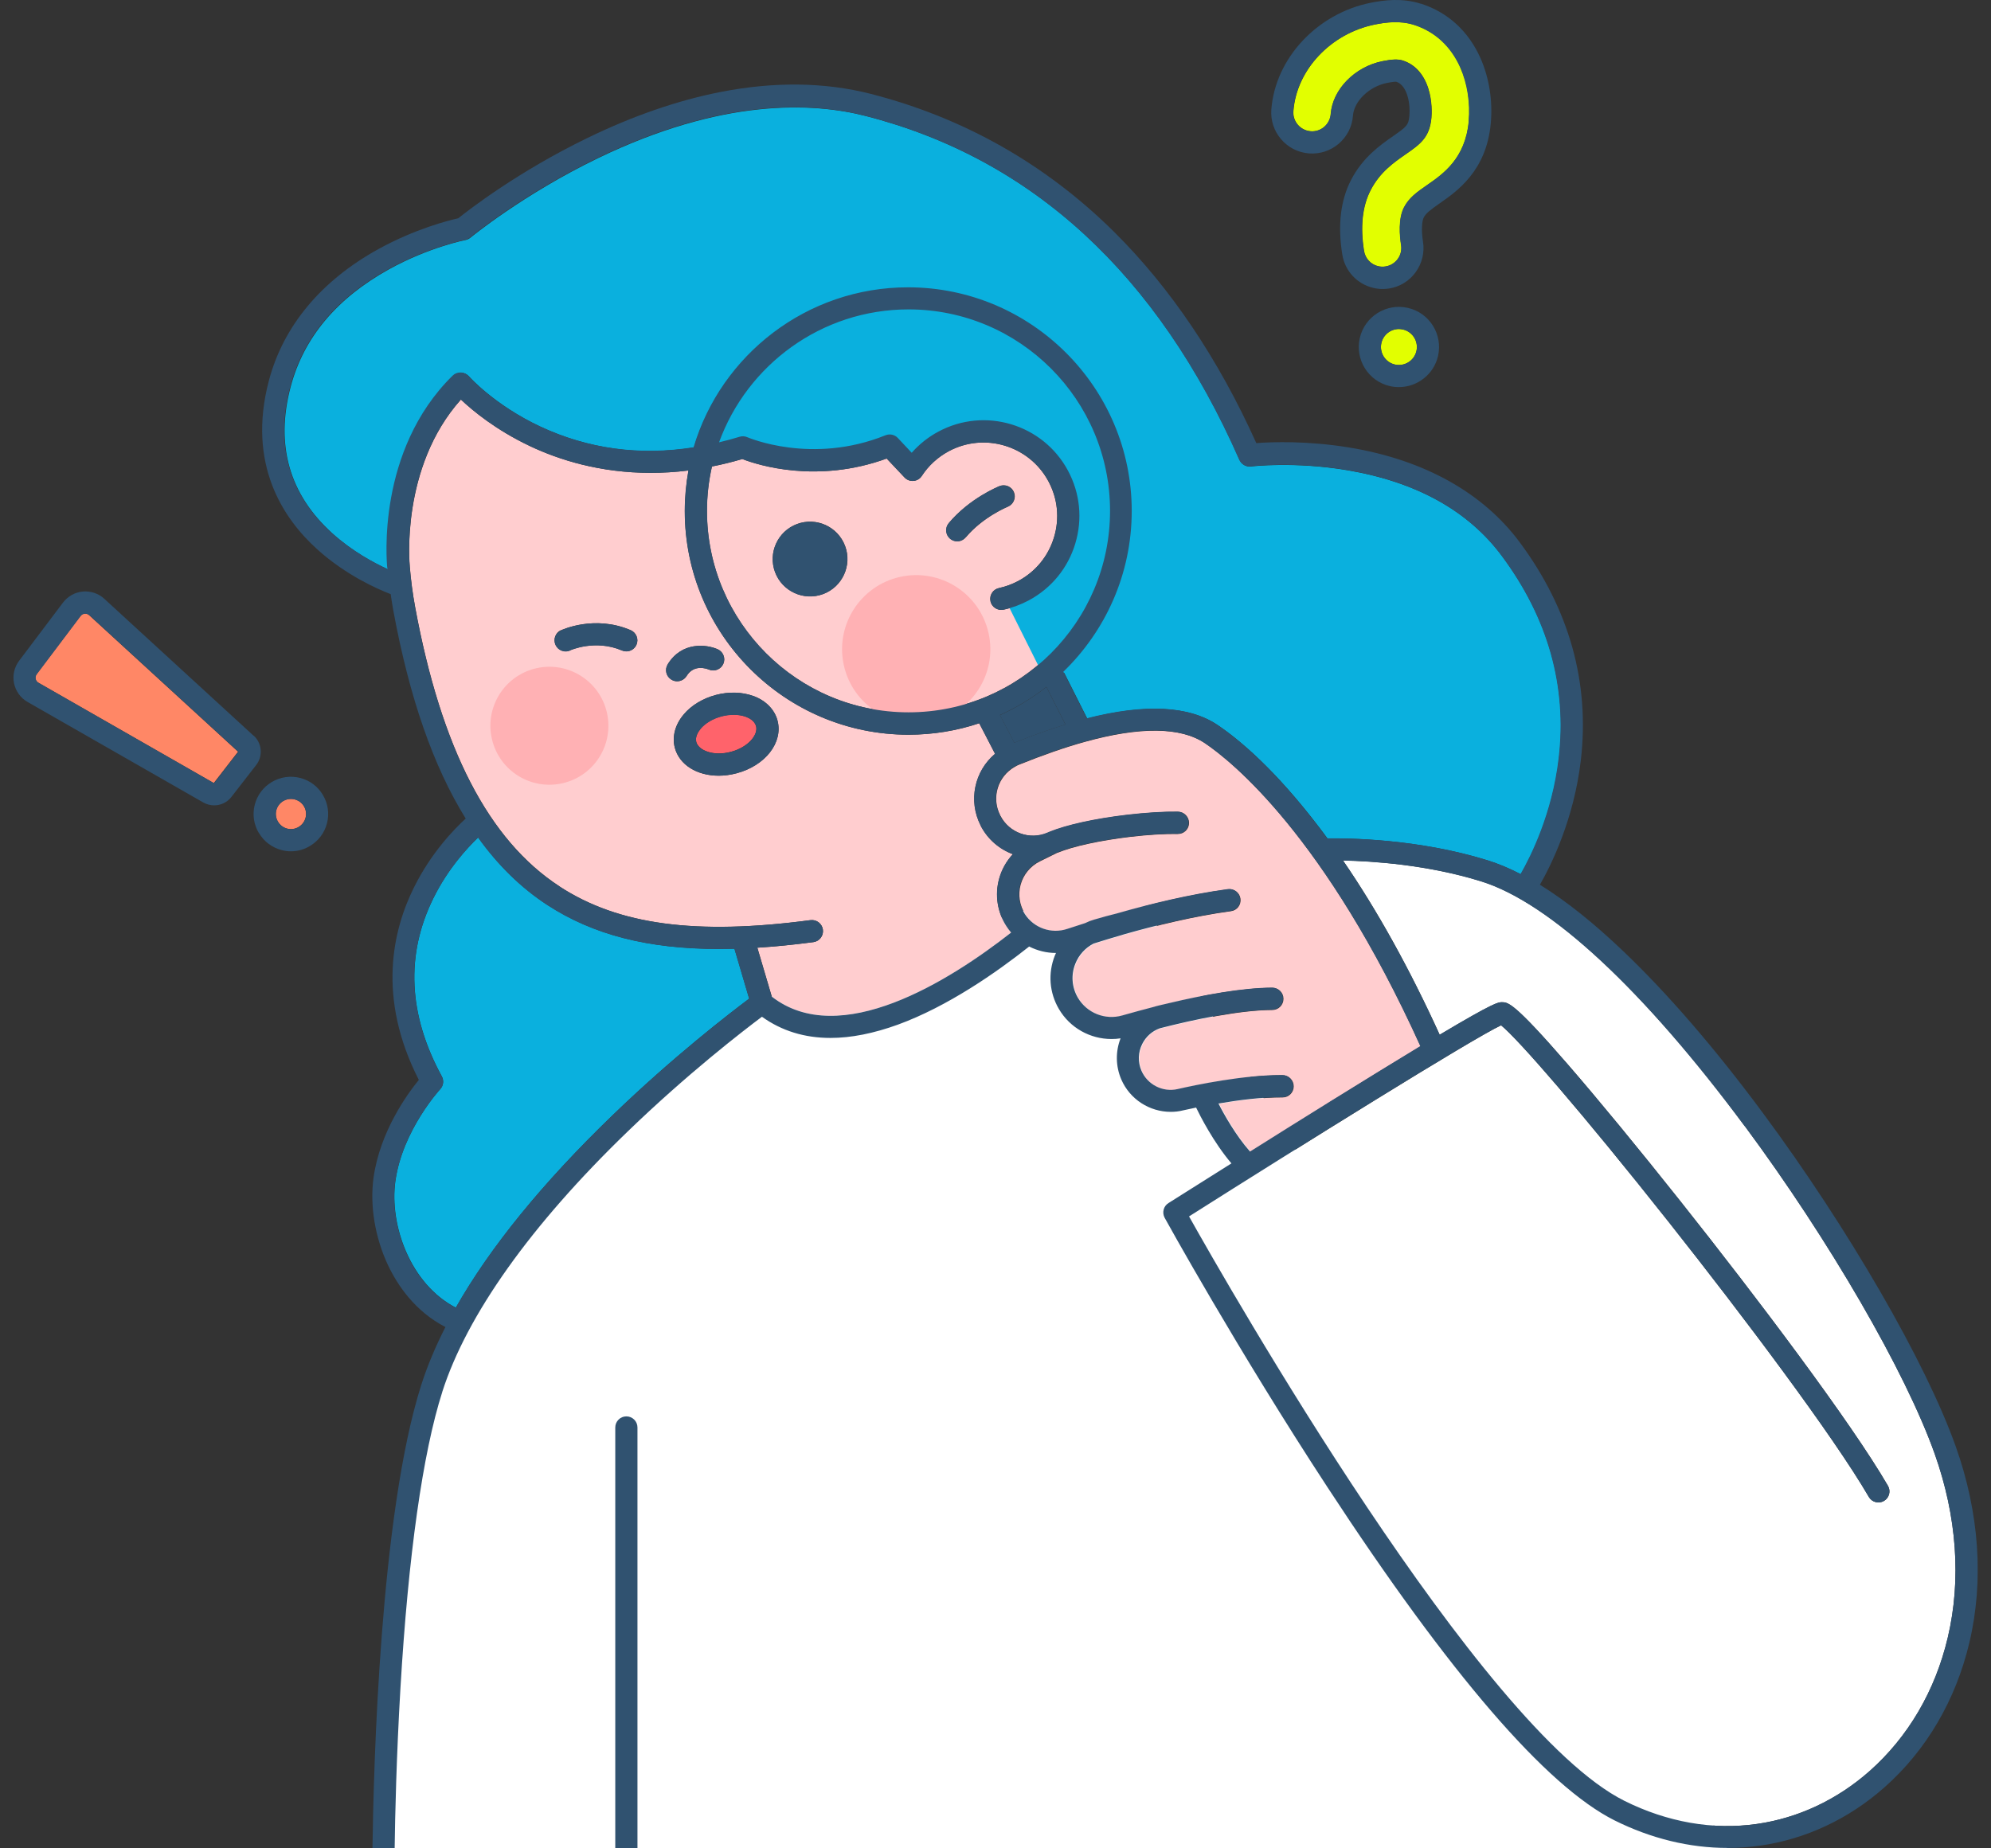 <svg width="140" height="130" viewBox="0 0 140 130" fill="none" xmlns="http://www.w3.org/2000/svg">
<rect x="0" y="0" width="140" height="130" fill="#333333" stroke="none"/>
<g clip-path="url(#clip0_172_1356)">
<path d="M70.245 41.36C70.721 41.255 71.175 41.087 71.609 40.856C72.827 40.199 73.716 39.114 74.114 37.785C74.513 36.462 74.373 35.063 73.716 33.845C72.365 31.333 69.216 30.389 66.704 31.739C65.942 32.152 65.284 32.754 64.815 33.474C64.682 33.677 64.472 33.803 64.234 33.824C63.996 33.845 63.759 33.754 63.598 33.579L62.345 32.25C57.447 34.034 53.291 32.712 52.192 32.285C51.465 32.502 50.751 32.677 50.058 32.81C49.834 33.817 49.708 34.86 49.708 35.93C49.708 43.746 56.062 50.1 63.877 50.1C71.693 50.1 78.047 43.746 78.047 35.93C78.047 28.114 71.693 21.761 63.877 21.761C57.755 21.761 52.528 25.659 50.555 31.109C51.038 30.997 51.514 30.864 52.003 30.718C52.185 30.662 52.381 30.675 52.549 30.752C52.591 30.773 57.069 32.719 62.261 30.613C62.562 30.494 62.898 30.564 63.122 30.801L64.101 31.844C64.626 31.249 65.263 30.738 65.97 30.361C69.237 28.604 73.331 29.829 75.087 33.096C75.941 34.678 76.123 36.497 75.605 38.225C75.087 39.947 73.932 41.367 72.344 42.221C71.784 42.522 71.189 42.746 70.567 42.879C70.147 42.969 69.734 42.704 69.643 42.284C69.552 41.864 69.818 41.451 70.238 41.36H70.245ZM57.881 41.78C56.523 42.284 55.012 41.598 54.501 40.234C53.998 38.876 54.683 37.365 56.048 36.854C57.405 36.35 58.916 37.036 59.427 38.4C59.931 39.758 59.245 41.269 57.881 41.78ZM67.908 37.792C67.754 37.974 67.53 38.072 67.313 38.072C67.138 38.072 66.956 38.008 66.816 37.889C66.487 37.617 66.445 37.12 66.718 36.791C68.181 35.042 70.203 34.223 70.287 34.188C70.686 34.027 71.141 34.223 71.302 34.622C71.462 35.021 71.266 35.475 70.868 35.636C70.84 35.65 69.118 36.357 67.915 37.792H67.908Z" fill="#FFCDCF"/>
<path d="M50.247 32.278L52.087 31.606C52.087 31.606 58.287 33.95 62.975 31.438L63.815 32.782C63.815 32.782 70.014 28.255 73.534 32.614C73.534 32.614 77.893 39.149 70.686 42.165L73.366 47.525C73.366 47.525 82.581 47.693 80.741 33.95C78.9 20.208 62.31 9.152 55.775 18.2C49.239 27.247 50.247 32.271 50.247 32.271V32.278Z" fill="#0AB0DE"/>
<path d="M79.096 61.47C79.096 61.47 55.852 69.936 54.27 70.083C52.689 70.23 34.573 84.882 30.69 97.197C26.555 110.31 26.968 130 26.968 130H121.485L79.103 61.477L79.096 61.47Z" fill="white"/>
<path d="M93.335 77.619C96.12 75.891 98.254 74.583 99.892 73.589C93.195 58.797 86.604 53.542 84.743 52.283C83.036 51.128 80.167 51.093 76.234 52.192C74.849 52.577 73.317 53.115 71.665 53.78C71.56 53.822 71.455 53.871 71.358 53.934C70.154 54.62 69.706 56.11 70.329 57.342V57.356C70.329 57.356 70.343 57.37 70.35 57.377C70.966 58.58 72.421 59.105 73.674 58.573C73.716 58.559 73.751 58.538 73.785 58.524C75.01 58.02 77.011 57.58 79.285 57.314C80.601 57.16 81.86 57.083 82.84 57.097C83.267 57.097 83.617 57.461 83.609 57.887C83.609 58.314 83.253 58.664 82.819 58.657C81.909 58.643 80.72 58.713 79.474 58.86C77.368 59.112 75.458 59.525 74.38 59.973H74.366C74.352 59.973 74.331 59.987 74.317 59.994L73.114 60.588C72.456 60.917 71.966 61.505 71.77 62.219C71.574 62.925 71.693 63.688 72.092 64.304C72.736 65.29 73.96 65.717 75.073 65.346C75.465 65.213 75.885 65.081 76.325 64.941C76.535 64.843 76.752 64.759 76.976 64.689C77.564 64.514 78.096 64.374 78.55 64.262C80.936 63.576 83.679 62.911 86.352 62.547C86.779 62.492 87.171 62.785 87.227 63.212C87.283 63.639 86.989 64.031 86.562 64.087C83.98 64.437 81.314 65.088 78.991 65.752C78.977 65.752 78.97 65.759 78.956 65.766C78.243 65.969 77.557 66.179 76.92 66.382C76.339 66.683 75.885 67.18 75.64 67.802C75.325 68.586 75.395 69.461 75.822 70.188C76.451 71.266 77.739 71.777 78.942 71.434C79.635 71.238 80.391 71.028 81.181 70.825C81.279 70.79 81.377 70.762 81.482 70.741L82.203 70.573C84.666 69.978 87.346 69.489 89.473 69.475C89.9 69.475 90.25 69.818 90.25 70.251C90.25 70.678 89.907 71.035 89.473 71.035C87.157 71.049 84.036 71.714 81.587 72.337C81.049 72.525 80.608 72.917 80.349 73.435C80.048 74.03 80.034 74.716 80.293 75.324C80.72 76.311 81.79 76.85 82.833 76.612C84.141 76.311 87.458 75.625 90.103 75.625C90.131 75.625 90.159 75.625 90.194 75.625C90.621 75.625 90.971 75.975 90.971 76.409C90.971 76.836 90.621 77.186 90.194 77.186C88.78 77.179 87.122 77.388 85.723 77.626C86.114 78.396 86.947 79.886 87.948 81.013C89.613 79.97 91.481 78.795 93.364 77.626L93.335 77.619Z" fill="#FFCDCF"/>
<path d="M39.352 62.352C43.495 65.052 48.939 65.78 56.992 64.717C57.419 64.661 57.811 64.962 57.867 65.388C57.923 65.815 57.622 66.207 57.195 66.263C55.81 66.445 54.501 66.578 53.256 66.655L54.27 70.09C59.056 73.827 66.753 68.992 71.106 65.591C70.987 65.451 70.875 65.311 70.777 65.15C70.133 64.164 69.944 62.939 70.259 61.806C70.441 61.155 70.777 60.56 71.225 60.078C70.28 59.728 69.468 59.042 68.978 58.09V58.076C68.978 58.076 68.964 58.062 68.957 58.055C68.069 56.313 68.524 54.235 69.972 53.017L68.859 50.869C67.292 51.394 65.62 51.674 63.885 51.674C55.215 51.674 48.155 44.621 48.155 35.944C48.155 34.972 48.246 34.02 48.414 33.09C47.483 33.208 46.595 33.257 45.748 33.257C42.193 33.257 39.318 32.348 37.267 31.375C34.867 30.242 33.223 28.877 32.411 28.101C28.136 32.887 28.808 39.744 28.815 39.814C28.815 39.814 28.815 39.828 28.815 39.835C28.892 40.786 29.018 41.752 29.193 42.697C31.033 52.66 34.356 59.091 39.352 62.345V62.352ZM52.976 48.952C53.851 49.274 54.466 49.904 54.669 50.68C55.075 52.227 53.809 53.85 51.786 54.389C51.36 54.501 50.933 54.557 50.534 54.557C49.023 54.557 47.77 53.808 47.448 52.59C47.245 51.814 47.469 50.96 48.071 50.254C48.61 49.61 49.414 49.127 50.331 48.882C51.248 48.637 52.185 48.665 52.976 48.959V48.952ZM46.951 46.727C47.952 45.104 49.687 45.321 50.464 45.663C50.856 45.838 51.038 46.3 50.863 46.692C50.688 47.084 50.233 47.259 49.841 47.091C49.666 47.021 48.792 46.706 48.281 47.546C48.134 47.783 47.875 47.916 47.616 47.916C47.476 47.916 47.336 47.882 47.21 47.797C46.846 47.574 46.727 47.091 46.958 46.727H46.951ZM39.437 44.334C39.534 44.292 41.809 43.235 44.349 44.32C44.74 44.488 44.929 44.95 44.754 45.342C44.628 45.635 44.342 45.81 44.041 45.81C43.936 45.81 43.831 45.789 43.733 45.747C41.858 44.943 40.122 45.726 40.101 45.733C39.709 45.915 39.248 45.747 39.066 45.355C38.884 44.971 39.045 44.509 39.437 44.32V44.334Z" fill="#FFCDCF"/>
<path d="M43.047 78.466C47.364 74.289 51.374 71.217 52.682 70.237L51.647 66.725C51.276 66.732 50.905 66.739 50.548 66.739C45.538 66.739 41.697 65.731 38.499 63.653C36.659 62.456 35.035 60.875 33.622 58.902C32.845 59.644 31.488 61.113 30.48 63.163C28.507 67.152 28.71 71.371 31.068 75.702C31.229 75.996 31.18 76.36 30.956 76.605C30.928 76.633 28.304 79.502 27.807 83.049C27.366 86.177 28.871 90.326 32.054 91.971C34.462 87.73 38.142 83.203 43.054 78.459L43.047 78.466Z" fill="#0AB0DE"/>
<path d="M71.323 52.241C72.589 51.737 73.793 51.303 74.919 50.96L73.582 48.315C72.582 49.099 71.483 49.771 70.315 50.295L71.323 52.241Z" fill="#305270"/>
<path d="M94.441 60.525C96.855 64.045 99.129 68.152 101.235 72.777C105.077 70.489 105.357 70.489 105.608 70.489C106.042 70.489 106.448 70.489 110.22 74.835C112.375 77.319 115.188 80.74 118.14 84.456C123.507 91.215 130.161 100.031 132.757 104.502C132.974 104.873 132.848 105.349 132.478 105.566C132.107 105.783 131.631 105.657 131.414 105.286C128.93 101.011 122.528 92.502 117.357 85.967C111.234 78.235 106.707 73.036 105.553 72.113C103.495 73.078 91.474 80.579 83.617 85.554C86.352 90.431 104.125 121.603 114.222 126.655C117.238 128.16 120.456 128.727 123.535 128.286C126.439 127.873 129.182 126.585 131.47 124.563C134.178 122.163 136.081 118.924 136.963 115.18C137.921 111.115 137.606 106.651 136.046 102.256C133.989 96.47 128.622 87.205 122.696 79.208C115.579 69.608 109.002 63.492 104.167 61.988C100.382 60.812 96.491 60.56 94.448 60.518L94.441 60.525Z" fill="white"/>
<path d="M32.425 26.211C32.642 26.218 32.845 26.316 32.985 26.477C32.999 26.498 34.776 28.492 37.995 30.004C41.361 31.578 44.985 32.075 48.799 31.473C50.73 24.973 56.761 20.222 63.877 20.222C72.547 20.222 79.607 27.275 79.607 35.951C79.607 40.388 77.76 44.397 74.8 47.259L76.451 50.533C80.538 49.491 83.624 49.645 85.632 51.002C87.192 52.059 89.69 54.158 92.776 58.209C92.972 58.461 93.161 58.72 93.35 58.979C94.805 58.951 99.738 58.993 104.643 60.525C105.378 60.756 106.147 61.078 106.945 61.491C107.68 60.21 109.17 57.223 109.625 53.346C110.22 48.28 108.876 43.494 105.63 39.121C103.257 35.923 99.584 33.887 94.714 33.069C91.019 32.446 87.997 32.803 87.969 32.81C87.626 32.852 87.297 32.663 87.164 32.348C81.426 19.298 72.582 11.16 60.876 8.159C57.09 7.186 50.751 6.92 42.046 11.126C36.785 13.672 33.118 16.688 33.083 16.716C32.985 16.8 32.859 16.856 32.733 16.884C32.705 16.884 30.144 17.395 27.352 18.941C23.679 20.977 21.349 23.755 20.439 27.205C19.355 31.298 20.341 34.769 23.371 37.512C24.756 38.764 26.282 39.59 27.289 40.045C27.289 40.024 27.289 40.01 27.289 39.989C27.241 39.52 26.527 31.711 31.88 26.442C32.033 26.288 32.236 26.211 32.453 26.218L32.425 26.211Z" fill="#0AB0DE"/>
<path d="M49.267 51.254C49.114 51.443 48.862 51.807 48.96 52.185C49.114 52.773 50.156 53.206 51.395 52.877C52.633 52.549 53.326 51.667 53.165 51.072C53.067 50.694 52.668 50.491 52.437 50.407C52.178 50.316 51.884 50.267 51.577 50.267C51.304 50.267 51.017 50.303 50.73 50.38C50.128 50.54 49.596 50.855 49.261 51.247L49.267 51.254Z" fill="#FF636B"/>
<path d="M98.653 23.175C98.555 23.154 98.464 23.14 98.367 23.14C97.793 23.14 97.275 23.531 97.135 24.119C96.981 24.798 97.401 25.477 98.08 25.638C98.758 25.791 99.437 25.372 99.598 24.693C99.752 24.014 99.332 23.335 98.653 23.175Z" fill="#E2FF00"/>
<path d="M20.194 58.279C20.467 58.349 20.754 58.307 20.999 58.16C21.503 57.859 21.671 57.209 21.37 56.705C21.174 56.369 20.817 56.187 20.453 56.187C20.271 56.187 20.082 56.236 19.914 56.334C19.669 56.481 19.495 56.712 19.425 56.985C19.355 57.258 19.397 57.544 19.544 57.789C19.691 58.034 19.921 58.209 20.194 58.279Z" fill="#FF8766"/>
<path d="M5.955 43.158C5.885 43.158 5.759 43.193 5.661 43.319L2.575 47.413C2.478 47.539 2.485 47.679 2.499 47.742C2.513 47.812 2.555 47.938 2.694 48.014L15.03 55.075L16.738 52.87L6.263 43.263C6.144 43.158 6.018 43.151 5.948 43.158H5.955Z" fill="#FF8766"/>
<path d="M99.444 1.749C98.457 1.434 97.45 1.567 96.68 1.721C93.58 2.351 91.166 4.912 90.95 7.816C90.894 8.543 91.439 9.173 92.167 9.229C92.517 9.257 92.86 9.145 93.126 8.914C93.391 8.683 93.552 8.362 93.58 8.012C93.706 6.29 95.267 4.695 97.205 4.303C97.891 4.163 98.317 4.149 98.639 4.254C99.479 4.52 100.095 5.192 100.424 6.185C100.731 7.123 100.676 8.04 100.655 8.292C100.529 9.677 99.857 10.146 98.849 10.846C97.996 11.44 97.037 12.105 96.379 13.379C95.799 14.505 95.645 15.94 95.918 17.647C96.001 18.179 96.4 18.605 96.925 18.724C97.093 18.759 97.261 18.766 97.429 18.738C97.779 18.682 98.08 18.493 98.29 18.214C98.499 17.927 98.576 17.577 98.527 17.234C98.422 16.59 98.317 15.387 98.73 14.582C99.08 13.896 99.647 13.505 100.361 13.008C101.494 12.224 103.041 11.139 103.285 8.537C103.411 7.214 103.194 5.864 102.691 4.73C102.033 3.247 100.913 2.218 99.451 1.749H99.444Z" fill="#E2FF00"/>
<path d="M65.555 50.752C68.365 50.128 70.138 47.343 69.513 44.533C68.889 41.722 66.105 39.95 63.294 40.574C60.484 41.198 58.712 43.983 59.336 46.793C59.96 49.603 62.744 51.376 65.555 50.752Z" fill="#FFB1B4"/>
<path d="M34.643 52.185C35.273 54.389 37.568 55.662 39.772 55.033C41.977 54.403 43.25 52.108 42.62 49.904C41.99 47.7 39.695 46.426 37.491 47.056C35.287 47.686 34.014 49.981 34.643 52.185Z" fill="#FFB1B4"/>
<path d="M71.287 34.629C71.127 34.23 70.679 34.034 70.273 34.195C70.189 34.23 68.167 35.049 66.704 36.798C66.431 37.127 66.473 37.617 66.802 37.897C66.949 38.016 67.124 38.078 67.299 38.078C67.523 38.078 67.74 37.98 67.894 37.799C69.09 36.364 70.812 35.657 70.847 35.644C71.246 35.483 71.441 35.035 71.281 34.629H71.287Z" fill="#305270"/>
<path d="M47.203 47.797C47.329 47.874 47.469 47.916 47.609 47.916C47.868 47.916 48.127 47.783 48.274 47.546C48.792 46.713 49.666 47.021 49.834 47.091C50.226 47.259 50.681 47.084 50.856 46.692C51.031 46.3 50.856 45.838 50.457 45.663C49.68 45.321 47.945 45.097 46.944 46.727C46.721 47.091 46.833 47.574 47.196 47.797H47.203Z" fill="#305270"/>
<path d="M56.041 36.861C54.683 37.365 53.99 38.883 54.494 40.241C54.998 41.598 56.517 42.291 57.874 41.787C59.231 41.283 59.924 39.765 59.42 38.407C58.916 37.05 57.398 36.357 56.041 36.861Z" fill="#305270"/>
<path d="M48.078 50.254C47.476 50.96 47.252 51.814 47.455 52.59C47.777 53.808 49.03 54.557 50.541 54.557C50.947 54.557 51.367 54.501 51.794 54.389C53.816 53.857 55.082 52.227 54.676 50.68C54.473 49.904 53.851 49.274 52.983 48.952C52.192 48.665 51.255 48.637 50.338 48.875C49.421 49.12 48.617 49.603 48.078 50.246V50.254ZM51.577 50.275C51.884 50.275 52.185 50.324 52.437 50.414C52.668 50.498 53.06 50.694 53.165 51.079C53.319 51.667 52.633 52.556 51.395 52.884C50.156 53.213 49.12 52.779 48.96 52.192C48.862 51.814 49.106 51.443 49.267 51.261C49.603 50.869 50.135 50.547 50.737 50.393C51.017 50.316 51.304 50.282 51.584 50.282L51.577 50.275Z" fill="#305270"/>
<path d="M40.101 45.74C40.101 45.74 41.858 44.95 43.733 45.754C43.831 45.796 43.936 45.817 44.041 45.817C44.342 45.817 44.628 45.642 44.754 45.349C44.922 44.957 44.74 44.495 44.349 44.327C41.809 43.235 39.534 44.292 39.437 44.341C39.052 44.523 38.884 44.985 39.066 45.377C39.248 45.761 39.709 45.929 40.101 45.754V45.74Z" fill="#305270"/>
<path d="M44.041 99.618C43.614 99.618 43.264 99.968 43.264 100.395V129.993H44.824V100.395C44.824 99.968 44.474 99.618 44.048 99.618H44.041Z" fill="#305270"/>
<path d="M31.096 97.904C32.824 92.495 37.323 86.163 44.118 79.6C48.344 75.513 52.262 72.497 53.578 71.511C54.963 72.504 56.572 73.001 58.399 73.001C59.847 73.001 61.428 72.686 63.143 72.064C66.648 70.783 70.07 68.39 72.323 66.606C72.337 66.592 72.351 66.578 72.365 66.571C72.946 66.865 73.59 67.026 74.247 67.026C74.247 67.026 74.247 67.026 74.254 67.026C74.226 67.089 74.198 67.152 74.17 67.215C73.68 68.453 73.785 69.817 74.457 70.965C75.241 72.302 76.661 73.078 78.159 73.078C78.369 73.078 78.579 73.064 78.795 73.029C78.432 73.96 78.446 74.988 78.844 75.919C79.453 77.326 80.839 78.2 82.322 78.2C82.602 78.2 82.882 78.172 83.162 78.102C83.406 78.046 83.728 77.976 84.106 77.899C84.372 78.452 85.317 80.327 86.59 81.825C84.001 83.448 82.196 84.603 82.161 84.617C81.811 84.833 81.699 85.288 81.895 85.652C81.944 85.743 86.996 94.902 93.356 104.621C101.949 117.762 108.736 125.634 113.529 128.034C116.097 129.314 118.805 129.972 121.485 129.972C122.248 129.972 123.01 129.916 123.759 129.811C126.964 129.356 129.994 127.936 132.506 125.711C135.458 123.101 137.522 119.574 138.481 115.523C139.51 111.171 139.181 106.392 137.515 101.718C135.409 95.798 129.959 86.373 123.948 78.263C120.589 73.729 117.301 69.922 114.187 66.942C112.088 64.933 110.115 63.359 108.281 62.226C109.072 60.847 110.667 57.636 111.157 53.486C111.794 48.014 110.353 42.85 106.868 38.148C104.279 34.657 100.144 32.348 94.91 31.48C91.943 30.99 89.431 31.081 88.34 31.165C85.667 25.232 82.301 20.236 78.327 16.296C73.527 11.545 67.775 8.285 61.24 6.605C57.993 5.773 54.431 5.731 50.653 6.472C47.658 7.06 44.516 8.145 41.319 9.698C36.442 12.063 32.985 14.743 32.222 15.352C31.537 15.506 29.2 16.093 26.618 17.514C22.587 19.732 19.921 22.93 18.907 26.771C17.354 32.656 19.914 36.49 22.342 38.666C24.337 40.458 26.527 41.423 27.471 41.787C27.527 42.179 27.59 42.571 27.66 42.962C28.787 49.057 30.466 53.899 32.747 57.572C31.922 58.328 30.319 59.98 29.116 62.401C27.618 65.402 26.492 70.167 29.451 75.954C28.633 76.955 26.723 79.586 26.268 82.818C25.995 84.784 26.366 87.031 27.282 88.983C27.954 90.396 29.179 92.229 31.32 93.335C30.613 94.727 30.039 96.092 29.619 97.414C26.723 106.504 26.268 124.297 26.191 129.979H27.751C27.779 127.719 27.877 123.507 28.157 118.735C28.71 109.4 29.724 102.193 31.103 97.89L31.096 97.904ZM85.695 77.612C87.094 77.374 88.745 77.157 90.166 77.171C90.593 77.171 90.942 76.829 90.942 76.395C90.942 75.968 90.6 75.611 90.166 75.611C90.138 75.611 90.11 75.611 90.075 75.611C87.43 75.611 84.113 76.297 82.805 76.598C81.762 76.836 80.692 76.29 80.265 75.31C79.999 74.701 80.02 74.009 80.321 73.421C80.58 72.903 81.028 72.511 81.559 72.323C84.015 71.693 87.136 71.035 89.445 71.021C89.872 71.021 90.222 70.664 90.222 70.237C90.222 69.811 89.872 69.461 89.445 69.461C87.318 69.475 84.645 69.972 82.175 70.559L81.454 70.727C81.349 70.748 81.251 70.783 81.153 70.811C80.363 71.014 79.607 71.224 78.914 71.42C77.711 71.763 76.43 71.252 75.794 70.174C75.367 69.447 75.297 68.572 75.612 67.788C75.857 67.166 76.311 66.669 76.892 66.368C77.529 66.165 78.215 65.955 78.928 65.752C78.942 65.752 78.949 65.745 78.963 65.738C81.286 65.073 83.952 64.423 86.534 64.073C86.961 64.017 87.262 63.625 87.199 63.198C87.143 62.771 86.751 62.471 86.324 62.533C83.658 62.897 80.909 63.562 78.522 64.248C78.068 64.36 77.536 64.5 76.948 64.675C76.724 64.738 76.507 64.822 76.297 64.927C75.857 65.067 75.437 65.206 75.045 65.332C73.932 65.703 72.708 65.276 72.064 64.29C71.665 63.674 71.546 62.911 71.742 62.205C71.938 61.498 72.428 60.903 73.086 60.574L74.289 59.98C74.289 59.98 74.324 59.966 74.338 59.959H74.352C75.437 59.511 77.34 59.098 79.446 58.846C80.692 58.699 81.881 58.622 82.791 58.643C83.225 58.65 83.575 58.307 83.582 57.873C83.582 57.447 83.246 57.09 82.812 57.083C81.832 57.069 80.573 57.146 79.257 57.3C76.99 57.566 74.982 58.006 73.757 58.51C73.722 58.524 73.688 58.538 73.645 58.559C72.4 59.098 70.938 58.573 70.322 57.363C70.322 57.363 70.322 57.349 70.315 57.342V57.328C69.685 56.103 70.133 54.606 71.337 53.92C71.434 53.864 71.539 53.815 71.644 53.766C73.296 53.101 74.828 52.563 76.213 52.178C80.146 51.079 83.008 51.114 84.722 52.269C86.583 53.528 93.168 58.783 99.871 73.575C98.234 74.569 96.099 75.877 93.314 77.605C91.432 78.774 89.564 79.942 87.899 80.992C86.898 79.865 86.066 78.375 85.674 77.605L85.695 77.612ZM69.65 42.284C69.741 42.704 70.154 42.969 70.574 42.879C71.189 42.746 71.784 42.522 72.351 42.221C73.932 41.367 75.094 39.954 75.612 38.225C76.129 36.504 75.948 34.685 75.094 33.096C73.338 29.829 69.244 28.597 65.977 30.361C65.27 30.738 64.64 31.242 64.108 31.844L63.129 30.801C62.912 30.57 62.569 30.494 62.268 30.613C57.076 32.712 52.598 30.767 52.556 30.753C52.381 30.675 52.185 30.662 52.01 30.718C51.528 30.864 51.045 30.997 50.562 31.109C52.542 25.666 57.762 21.761 63.885 21.761C71.7 21.761 78.054 28.114 78.054 35.93C78.054 43.746 71.7 50.1 63.885 50.1C56.069 50.1 49.715 43.746 49.715 35.93C49.715 34.86 49.834 33.817 50.065 32.81C50.758 32.67 51.472 32.495 52.199 32.285C53.305 32.712 57.454 34.034 62.352 32.25L63.605 33.579C63.766 33.754 64.003 33.845 64.241 33.824C64.479 33.803 64.696 33.67 64.822 33.474C65.291 32.747 65.942 32.152 66.711 31.739C69.223 30.389 72.365 31.333 73.722 33.845C74.38 35.063 74.52 36.462 74.121 37.785C73.722 39.107 72.834 40.199 71.616 40.856C71.183 41.087 70.728 41.255 70.252 41.36C69.832 41.451 69.566 41.864 69.657 42.284H69.65ZM74.919 50.953C73.793 51.303 72.589 51.73 71.323 52.234L70.315 50.288C71.49 49.757 72.589 49.092 73.582 48.308L74.919 50.953ZM122.689 79.208C128.615 87.205 133.982 96.47 136.039 102.256C137.599 106.651 137.921 111.122 136.956 115.18C136.074 118.917 134.171 122.163 131.463 124.563C129.175 126.585 126.432 127.873 123.528 128.286C120.449 128.727 117.231 128.16 114.215 126.655C104.111 121.603 86.345 90.431 83.609 85.554C91.46 80.579 103.488 73.085 105.546 72.113C106.707 73.036 111.234 78.228 117.35 85.967C122.521 92.502 128.923 101.004 131.407 105.286C131.624 105.657 132.1 105.783 132.471 105.566C132.841 105.349 132.967 104.873 132.75 104.502C130.154 100.024 123.5 91.208 118.133 84.456C115.181 80.74 112.368 77.319 110.213 74.835C106.448 70.489 106.035 70.489 105.601 70.489C105.343 70.489 105.063 70.489 101.228 72.777C99.122 68.152 96.848 64.045 94.434 60.525C96.477 60.567 100.375 60.812 104.153 61.995C108.981 63.499 115.565 69.615 122.682 79.215L122.689 79.208ZM27.261 39.975C27.261 39.975 27.261 40.01 27.261 40.031C26.254 39.569 24.729 38.75 23.343 37.498C20.313 34.755 19.327 31.284 20.411 27.191C21.321 23.741 23.651 20.956 27.324 18.927C30.116 17.381 32.684 16.877 32.705 16.87C32.831 16.842 32.957 16.786 33.055 16.702C33.09 16.674 36.757 13.658 42.018 11.111C50.723 6.899 57.062 7.172 60.848 8.145C72.554 11.146 81.398 19.284 87.136 32.334C87.276 32.649 87.605 32.838 87.941 32.796C87.969 32.796 90.998 32.439 94.686 33.054C99.556 33.873 103.229 35.909 105.601 39.107C108.848 43.48 110.192 48.266 109.597 53.332C109.142 57.209 107.652 60.197 106.917 61.477C106.119 61.064 105.35 60.742 104.615 60.511C99.71 58.986 94.784 58.944 93.322 58.965C93.133 58.706 92.937 58.447 92.748 58.195C89.669 54.151 87.164 52.045 85.604 50.988C83.596 49.631 80.51 49.477 76.423 50.519L74.772 47.245C77.732 44.383 79.579 40.373 79.579 35.937C79.579 27.268 72.526 20.208 63.849 20.208C56.733 20.208 50.702 24.959 48.771 31.459C44.957 32.061 41.333 31.564 37.967 29.99C34.748 28.478 32.971 26.484 32.957 26.463C32.817 26.302 32.614 26.204 32.397 26.197C32.18 26.19 31.977 26.267 31.824 26.421C26.471 31.683 27.184 39.499 27.233 39.968L27.261 39.975ZM29.186 42.697C29.011 41.752 28.885 40.793 28.808 39.835C28.808 39.835 28.808 39.821 28.808 39.814C28.801 39.744 28.122 32.887 32.404 28.101C33.223 28.87 34.86 30.235 37.26 31.375C39.31 32.341 42.179 33.257 45.741 33.257C46.594 33.257 47.483 33.209 48.407 33.09C48.239 34.013 48.148 34.972 48.148 35.944C48.148 44.614 55.201 51.674 63.877 51.674C65.613 51.674 67.292 51.387 68.853 50.869L69.965 53.017C68.517 54.235 68.062 56.313 68.95 58.055C68.95 58.055 68.95 58.069 68.957 58.076V58.09C69.454 59.042 70.273 59.728 71.218 60.078C70.763 60.56 70.427 61.155 70.252 61.806C69.937 62.946 70.126 64.164 70.77 65.15C70.868 65.304 70.98 65.451 71.099 65.591C66.746 68.999 59.05 73.834 54.263 70.09L53.249 66.655C54.494 66.578 55.803 66.445 57.188 66.263C57.615 66.207 57.916 65.815 57.86 65.388C57.804 64.962 57.412 64.661 56.985 64.717C48.932 65.787 43.495 65.052 39.346 62.352C34.349 59.098 31.026 52.667 29.186 42.704V42.697ZM27.8 83.056C28.297 79.502 30.921 76.64 30.949 76.612C31.18 76.367 31.222 76.003 31.061 75.709C28.703 71.378 28.5 67.159 30.473 63.17C31.488 61.12 32.845 59.651 33.615 58.909C35.035 60.882 36.659 62.464 38.492 63.66C41.682 65.738 45.531 66.746 50.541 66.746C50.898 66.746 51.269 66.739 51.639 66.732L52.675 70.244C51.367 71.224 47.357 74.303 43.04 78.473C38.128 83.217 34.447 87.744 32.041 91.984C28.857 90.333 27.352 86.191 27.793 83.063L27.8 83.056Z" fill="#305270"/>
<path d="M99.92 0.266C98.59 -0.161 97.324 0.007 96.372 0.196C92.601 0.959 89.669 4.114 89.396 7.704C89.277 9.285 90.467 10.671 92.048 10.79C92.818 10.846 93.559 10.601 94.14 10.104C94.721 9.6 95.078 8.907 95.134 8.138C95.211 7.116 96.274 6.088 97.513 5.836C97.961 5.745 98.142 5.745 98.192 5.752C98.989 6.032 99.178 7.368 99.101 8.152C99.038 8.795 98.933 8.893 97.961 9.572C97.058 10.202 95.826 11.056 94.994 12.672C94.259 14.099 94.056 15.855 94.385 17.899C94.567 19.06 95.428 19.984 96.575 20.25C96.785 20.299 97.002 20.327 97.219 20.327C97.373 20.327 97.52 20.313 97.674 20.292C98.429 20.173 99.101 19.76 99.549 19.137C99.997 18.514 100.179 17.752 100.06 16.996C99.927 16.149 99.99 15.541 100.109 15.303C100.27 14.995 100.564 14.771 101.242 14.295C102.467 13.441 104.517 12.014 104.825 8.683C104.972 7.102 104.713 5.472 104.104 4.093C103.257 2.19 101.809 0.868 99.92 0.259V0.266ZM103.271 8.544C103.027 11.153 101.48 12.231 100.347 13.015C99.633 13.511 99.073 13.903 98.716 14.589C98.303 15.394 98.415 16.597 98.513 17.241C98.569 17.591 98.485 17.941 98.275 18.221C98.066 18.507 97.765 18.696 97.415 18.745C97.247 18.773 97.072 18.766 96.911 18.731C96.386 18.612 95.994 18.186 95.903 17.654C95.631 15.947 95.784 14.505 96.365 13.386C97.016 12.119 97.982 11.447 98.835 10.853C99.843 10.153 100.508 9.684 100.641 8.299C100.662 8.04 100.717 7.123 100.41 6.192C100.081 5.199 99.465 4.534 98.625 4.261C98.303 4.156 97.87 4.17 97.191 4.31C95.253 4.702 93.699 6.297 93.566 8.019C93.538 8.369 93.377 8.69 93.112 8.921C92.846 9.152 92.503 9.264 92.153 9.236C91.425 9.18 90.879 8.551 90.936 7.823C91.152 4.919 93.566 2.351 96.666 1.728C97.436 1.574 98.443 1.434 99.43 1.756C100.885 2.225 102.005 3.254 102.67 4.737C103.173 5.871 103.383 7.228 103.264 8.544H103.271Z" fill="#305270"/>
<path d="M99.003 21.656C97.485 21.306 95.966 22.251 95.617 23.769C95.267 25.288 96.211 26.806 97.73 27.156C97.94 27.205 98.156 27.226 98.367 27.226C99.647 27.226 100.815 26.344 101.116 25.043C101.466 23.524 100.522 22.006 99.003 21.656ZM99.598 24.693C99.444 25.372 98.758 25.799 98.08 25.638C97.401 25.484 96.974 24.798 97.135 24.119C97.268 23.538 97.793 23.14 98.367 23.14C98.457 23.14 98.555 23.154 98.653 23.175C99.332 23.328 99.759 24.014 99.598 24.693Z" fill="#305270"/>
<path d="M18.207 58.587C18.564 59.189 19.131 59.616 19.809 59.791C20.026 59.847 20.243 59.875 20.46 59.875C20.922 59.875 21.384 59.749 21.79 59.504C22.391 59.147 22.818 58.58 22.993 57.901C23.168 57.223 23.063 56.516 22.706 55.914C21.972 54.669 20.362 54.263 19.117 54.998C18.515 55.355 18.088 55.921 17.913 56.6C17.738 57.279 17.843 57.985 18.2 58.587H18.207ZM19.432 56.992C19.502 56.719 19.677 56.488 19.921 56.341C20.089 56.243 20.278 56.194 20.46 56.194C20.824 56.194 21.174 56.383 21.377 56.712C21.678 57.216 21.51 57.866 21.006 58.167C20.761 58.314 20.474 58.356 20.201 58.286C19.928 58.216 19.698 58.041 19.551 57.797C19.404 57.552 19.362 57.265 19.432 56.992Z" fill="#305270"/>
<path d="M17.829 51.744L7.334 42.116C6.928 41.738 6.375 41.556 5.822 41.605C5.269 41.654 4.766 41.941 4.43 42.382L1.344 46.475C1.001 46.93 0.875 47.504 0.987 48.056C1.099 48.609 1.449 49.092 1.939 49.372L14.303 56.446C14.541 56.579 14.8 56.642 15.058 56.642C15.52 56.642 15.968 56.439 16.269 56.054L18.018 53.801C18.501 53.178 18.424 52.276 17.843 51.744H17.829ZM15.044 55.082L2.708 48.021C2.568 47.944 2.527 47.812 2.513 47.749C2.499 47.679 2.492 47.546 2.589 47.42L5.675 43.326C5.773 43.2 5.899 43.172 5.969 43.165C6.039 43.165 6.165 43.165 6.284 43.27L16.759 52.877L15.051 55.082H15.044Z" fill="#305270"/>
</g>
<defs>
<clipPath id="clip0_172_1356">
<rect width="138.124" height="130" fill="white" transform="translate(0.938)"/>
</clipPath>
</defs>
</svg>
